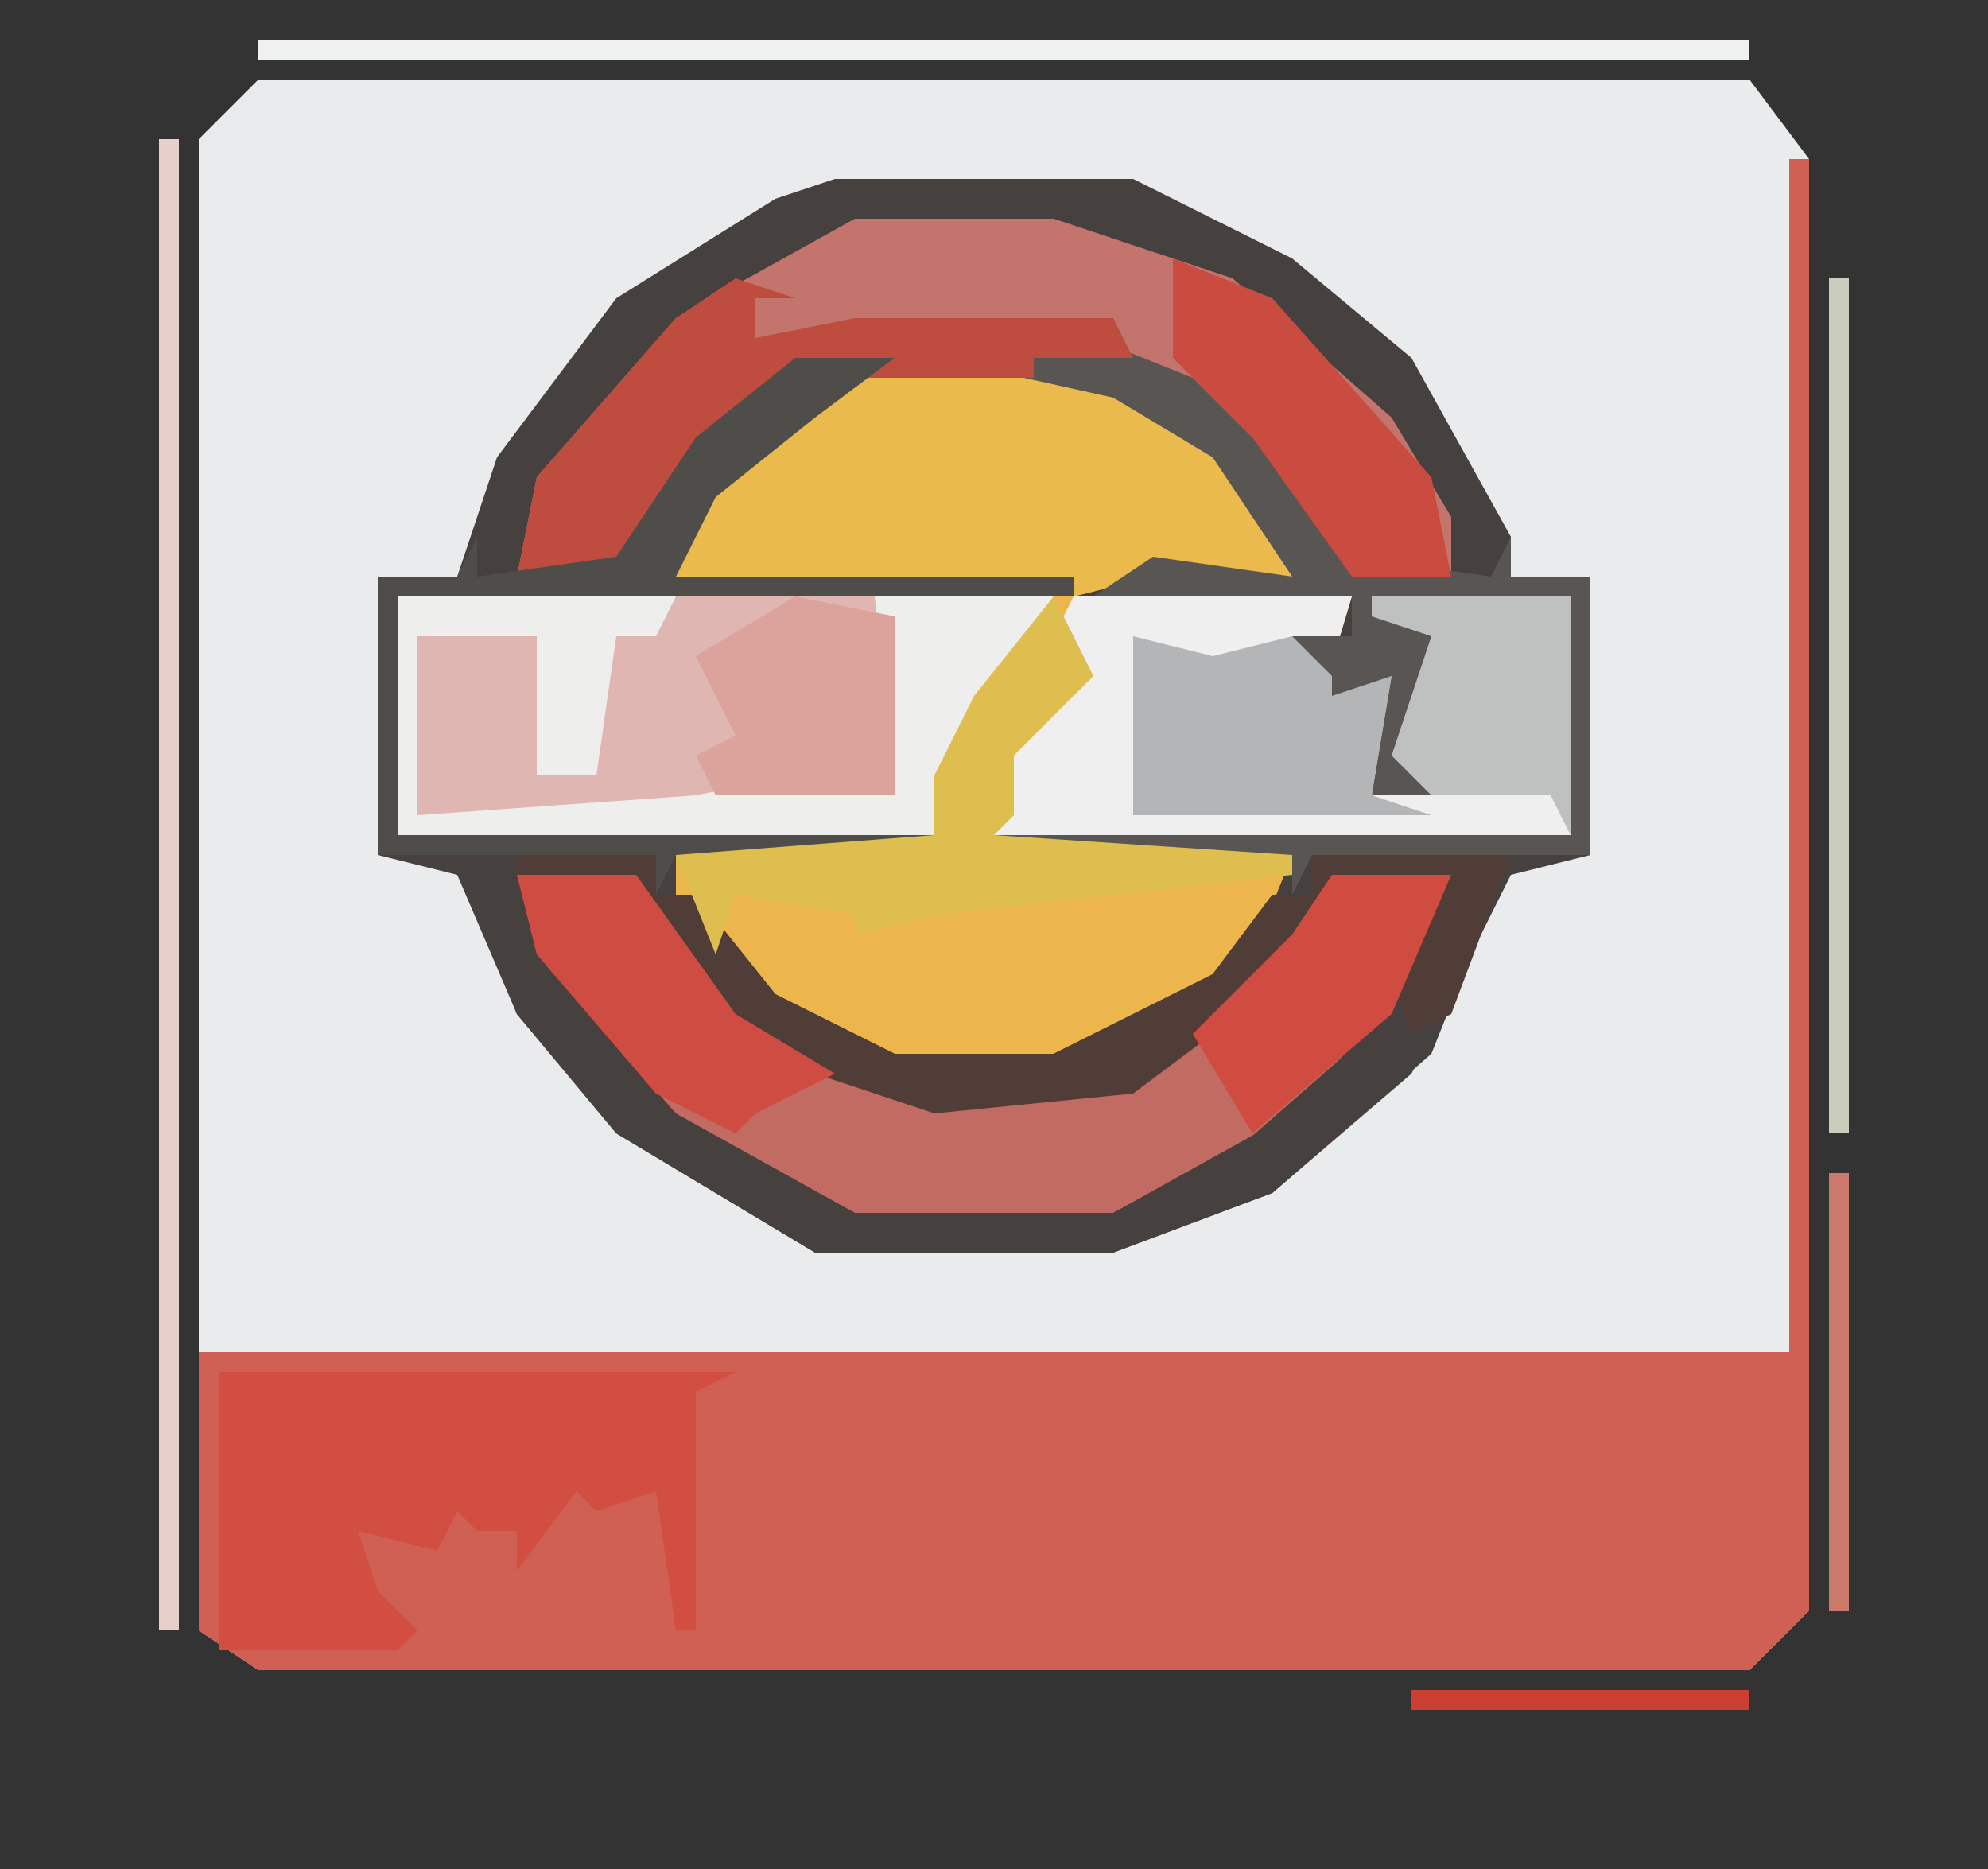 <?xml version="1.0" encoding="UTF-8"?>
<svg version="1.1" xmlns="http://www.w3.org/2000/svg" width="100" height="94">
<rect width="100%" height="100%" fill="#333333" stroke="none"/>
<path d="M0,0 L75,0 L78,4 L78,77 L75,80 L0,80 L-3,78 L-3,3 Z " fill="#EAEBED" transform="translate(13,4)"/>
<path d="M0,0 L15,0 L23,4 L29,9 L34,18 L34,20 L38,20 L38,34 L34,35 L29,45 L22,51 L14,54 L-1,54 L-11,48 L-16,42 L-19,35 L-23,34 L-23,20 L-19,20 L-17,14 L-11,6 L-3,1 Z " fill="#46403F" transform="translate(42,9)"/>
<path d="M0,0 L1,0 L1,73 L-2,76 L-77,76 L-80,74 L-80,60 L0,60 Z " fill="#D06053" transform="translate(90,8)"/>
<path d="M0,0 L48,0 L45,10 L48,4 L50,4 L49,10 L52,2 L49,1 L49,0 L59,0 L59,12 L45,13 L43,18 L38,22 L33,24 L25,24 L17,19 L14,15 L14,13 L0,12 Z " fill="#EDB64C" transform="translate(20,30)"/>
<path d="M0,0 L10,0 L19,3 L27,10 L30,15 L30,18 L25,18 L20,11 L16,8 L13,8 L19,12 L22,16 L22,18 L15,18 L11,19 L-9,18 L-7,13 L-2,9 L0,8 L-4,9 L-9,14 L-12,18 L-17,18 L-16,13 L-9,5 Z " fill="#C3756D" transform="translate(43,11)"/>
<path d="M0,0 L33,0 L30,5 L28,9 L28,12 L0,12 Z " fill="#E0B6B2" transform="translate(20,30)"/>
<path d="M0,0 L6,0 L11,7 L16,10 L27,11 L34,8 L39,3 L41,0 L47,0 L44,7 L36,14 L30,17 L17,17 L8,12 L1,4 Z " fill="#C16B62" transform="translate(26,44)"/>
<path d="M0,0 L14,0 L11,10 L14,4 L16,4 L15,10 L18,2 L15,1 L15,0 L25,0 L25,12 L-4,12 L-4,9 L0,4 L-1,2 Z " fill="#EFEFEF" transform="translate(54,30)"/>
<path d="M0,0 L10,0 L10,2 L12,2 L16,7 L22,10 L30,10 L38,6 L41,2 L43,2 L43,0 L53,0 L49,10 L41,17 L33,20 L18,20 L8,14 L3,8 Z M3,1 L5,7 L12,14 L20,18 L33,18 L42,13 L49,5 L50,1 L44,1 L39,8 L34,11 L24,12 L18,10 L12,6 L9,1 Z " fill="#46403F" transform="translate(23,43)"/>
<path d="M0,0 L13,0 L19,4 L22,8 L22,10 L15,10 L11,11 L-9,10 L-7,5 L-2,1 Z " fill="#EBBA4C" transform="translate(43,19)"/>
<path d="M0,0 L26,0 L24,1 L24,13 L23,13 L22,6 L19,7 L18,6 L15,10 L15,8 L13,8 L12,7 L11,9 L7,8 L8,11 L10,13 L9,14 L0,14 Z " fill="#D14E41" transform="translate(11,69)"/>
<path d="M0,0 L14,0 L13,2 L11,2 L10,9 L7,9 L7,2 L1,2 L1,11 L15,10 L20,9 L22,10 L23,7 L23,10 L25,10 L24,0 L33,0 L30,5 L28,9 L28,12 L0,12 Z " fill="#EEEEED" transform="translate(20,30)"/>
<path d="M0,0 L8,0 L13,2 L18,7 L21,11 L28,12 L29,10 L29,12 L33,12 L33,26 L19,26 L18,28 L18,26 L2,26 L2,25 L32,25 L32,13 L23,14 L25,15 L24,21 L25,23 L22,23 L23,17 L20,20 L19,22 L21,23 L18,23 L19,17 L18,15 L21,15 L21,13 L8,13 L11,11 L18,12 L14,6 L9,3 L0,1 Z " fill="#585553" transform="translate(47,17)"/>
<path d="M0,0 L3,1 L1,1 L1,3 L6,2 L19,2 L20,4 L15,4 L15,5 L3,5 L-2,9 L-6,15 L-11,15 L-10,10 L-3,2 Z " fill="#BE4D40" transform="translate(37,14)"/>
<path d="M0,0 L7,0 L7,2 L9,2 L13,7 L19,10 L27,10 L35,6 L38,2 L40,2 L40,0 L50,0 L47,8 L45,9 L44,6 L46,2 L41,1 L39,6 L31,12 L21,13 L15,11 L9,7 L6,3 L6,1 L0,1 Z " fill="#513D38" transform="translate(26,43)"/>
<path d="M0,0 L5,0 L1,3 L-4,7 L-6,11 L14,11 L14,12 L-20,12 L-20,24 L7,24 L7,25 L-6,25 L-7,27 L-7,25 L-21,25 L-21,11 L-17,11 L-16,9 L-16,11 L-9,10 L-5,4 Z " fill="#4F4D4A" transform="translate(40,18)"/>
<path d="M0,0 L2,4 L-2,8 L-2,11 L-3,12 L12,13 L12,14 L-6,16 L-10,17 L-10,16 L-16,15 L-17,18 L-19,13 L-6,12 L-6,9 L-4,5 Z " fill="#DFBE50" transform="translate(53,30)"/>
<path d="M0,0 L5,2 L13,11 L14,16 L9,16 L4,9 L0,5 Z " fill="#CA4B40" transform="translate(59,13)"/>
<path d="M0,0 L4,1 L8,0 L10,2 L10,3 L13,2 L12,8 L15,9 L0,9 Z " fill="#B4B5B6" transform="translate(57,32)"/>
<path d="M0,0 L6,0 L11,7 L16,10 L12,12 L11,13 L7,11 L1,4 Z " fill="#CE4C41" transform="translate(26,44)"/>
<path d="M0,0 L10,0 L10,12 L9,10 L3,10 L1,8 L3,2 L0,1 Z " fill="#BFC0C0" transform="translate(69,30)"/>
<path d="M0,0 L5,1 L5,10 L-4,10 L-5,8 L-3,7 L-5,3 Z " fill="#DCA39D" transform="translate(40,30)"/>
<path d="M0,0 L1,0 L1,75 L0,75 Z " fill="#E7CFCC" transform="translate(8,7)"/>
<path d="M0,0 L75,0 L75,1 L0,1 Z " fill="#EFF1F0" transform="translate(13,2)"/>
<path d="M0,0 L6,0 L3,7 L-4,13 L-7,8 L-2,3 Z " fill="#D04C41" transform="translate(67,44)"/>
<path d="M0,0 L1,0 L1,43 L0,43 Z " fill="#CACDBB" transform="translate(92,14)"/>
<path d="M0,0 L1,0 L1,22 L0,22 Z " fill="#CA796A" transform="translate(92,59)"/>
<path d="M0,0 L17,0 L17,1 L0,1 Z " fill="#CB4033" transform="translate(71,85)"/>
<path d="M0,0 L4,1 Z " fill="#CB4033" transform="translate(45,85)"/>
<path d="M0,0 L4,1 Z " fill="#CB4033" transform="translate(28,85)"/>
<path d="M0,0 L3,1 Z " fill="#CB4033" transform="translate(56,85)"/>
<path d="M0,0 L2,1 Z " fill="#CB4033" transform="translate(66,85)"/>
<path d="M0,0 L2,1 Z " fill="#CB4033" transform="translate(63,85)"/>
<path d="M0,0 L2,1 Z " fill="#CB4033" transform="translate(40,85)"/>
<path d="M0,0 Z " fill="#CB4033" transform="translate(53,85)"/>
<path d="M0,0 Z " fill="#CB4033" transform="translate(36,85)"/>
<path d="M0,0 Z " fill="#CB4033" transform="translate(15,85)"/>
<path d="M0,0 Z " fill="#CB4033" transform="translate(13,85)"/>
<path d="M0,0 Z " fill="#CB4033" transform="translate(89,84)"/>
<path d="M0,0 Z " fill="#CB4033" transform="translate(11,84)"/>
<path d="M0,0 Z " fill="#CB4033" transform="translate(90,83)"/>
<path d="M0,0 Z " fill="#CB4033" transform="translate(10,83)"/>
<path d="M0,0 Z " fill="#CB4033" transform="translate(91,82)"/>
<path d="M0,0 Z " fill="#CB4033" transform="translate(9,82)"/>
<path d="M0,0 Z " fill="#EFF1F0" transform="translate(91,6)"/>
<path d="M0,0 Z " fill="#CACDBB" transform="translate(9,6)"/>
<path d="M0,0 Z " fill="#EFF1F0" transform="translate(90,5)"/>
<path d="M0,0 Z " fill="#EFF1F0" transform="translate(89,4)"/>
<path d="M0,0 Z " fill="#CACDBB" transform="translate(10,4)"/>
<path d="M0,0 Z " fill="#EFF1F0" transform="translate(88,3)"/>
</svg>
